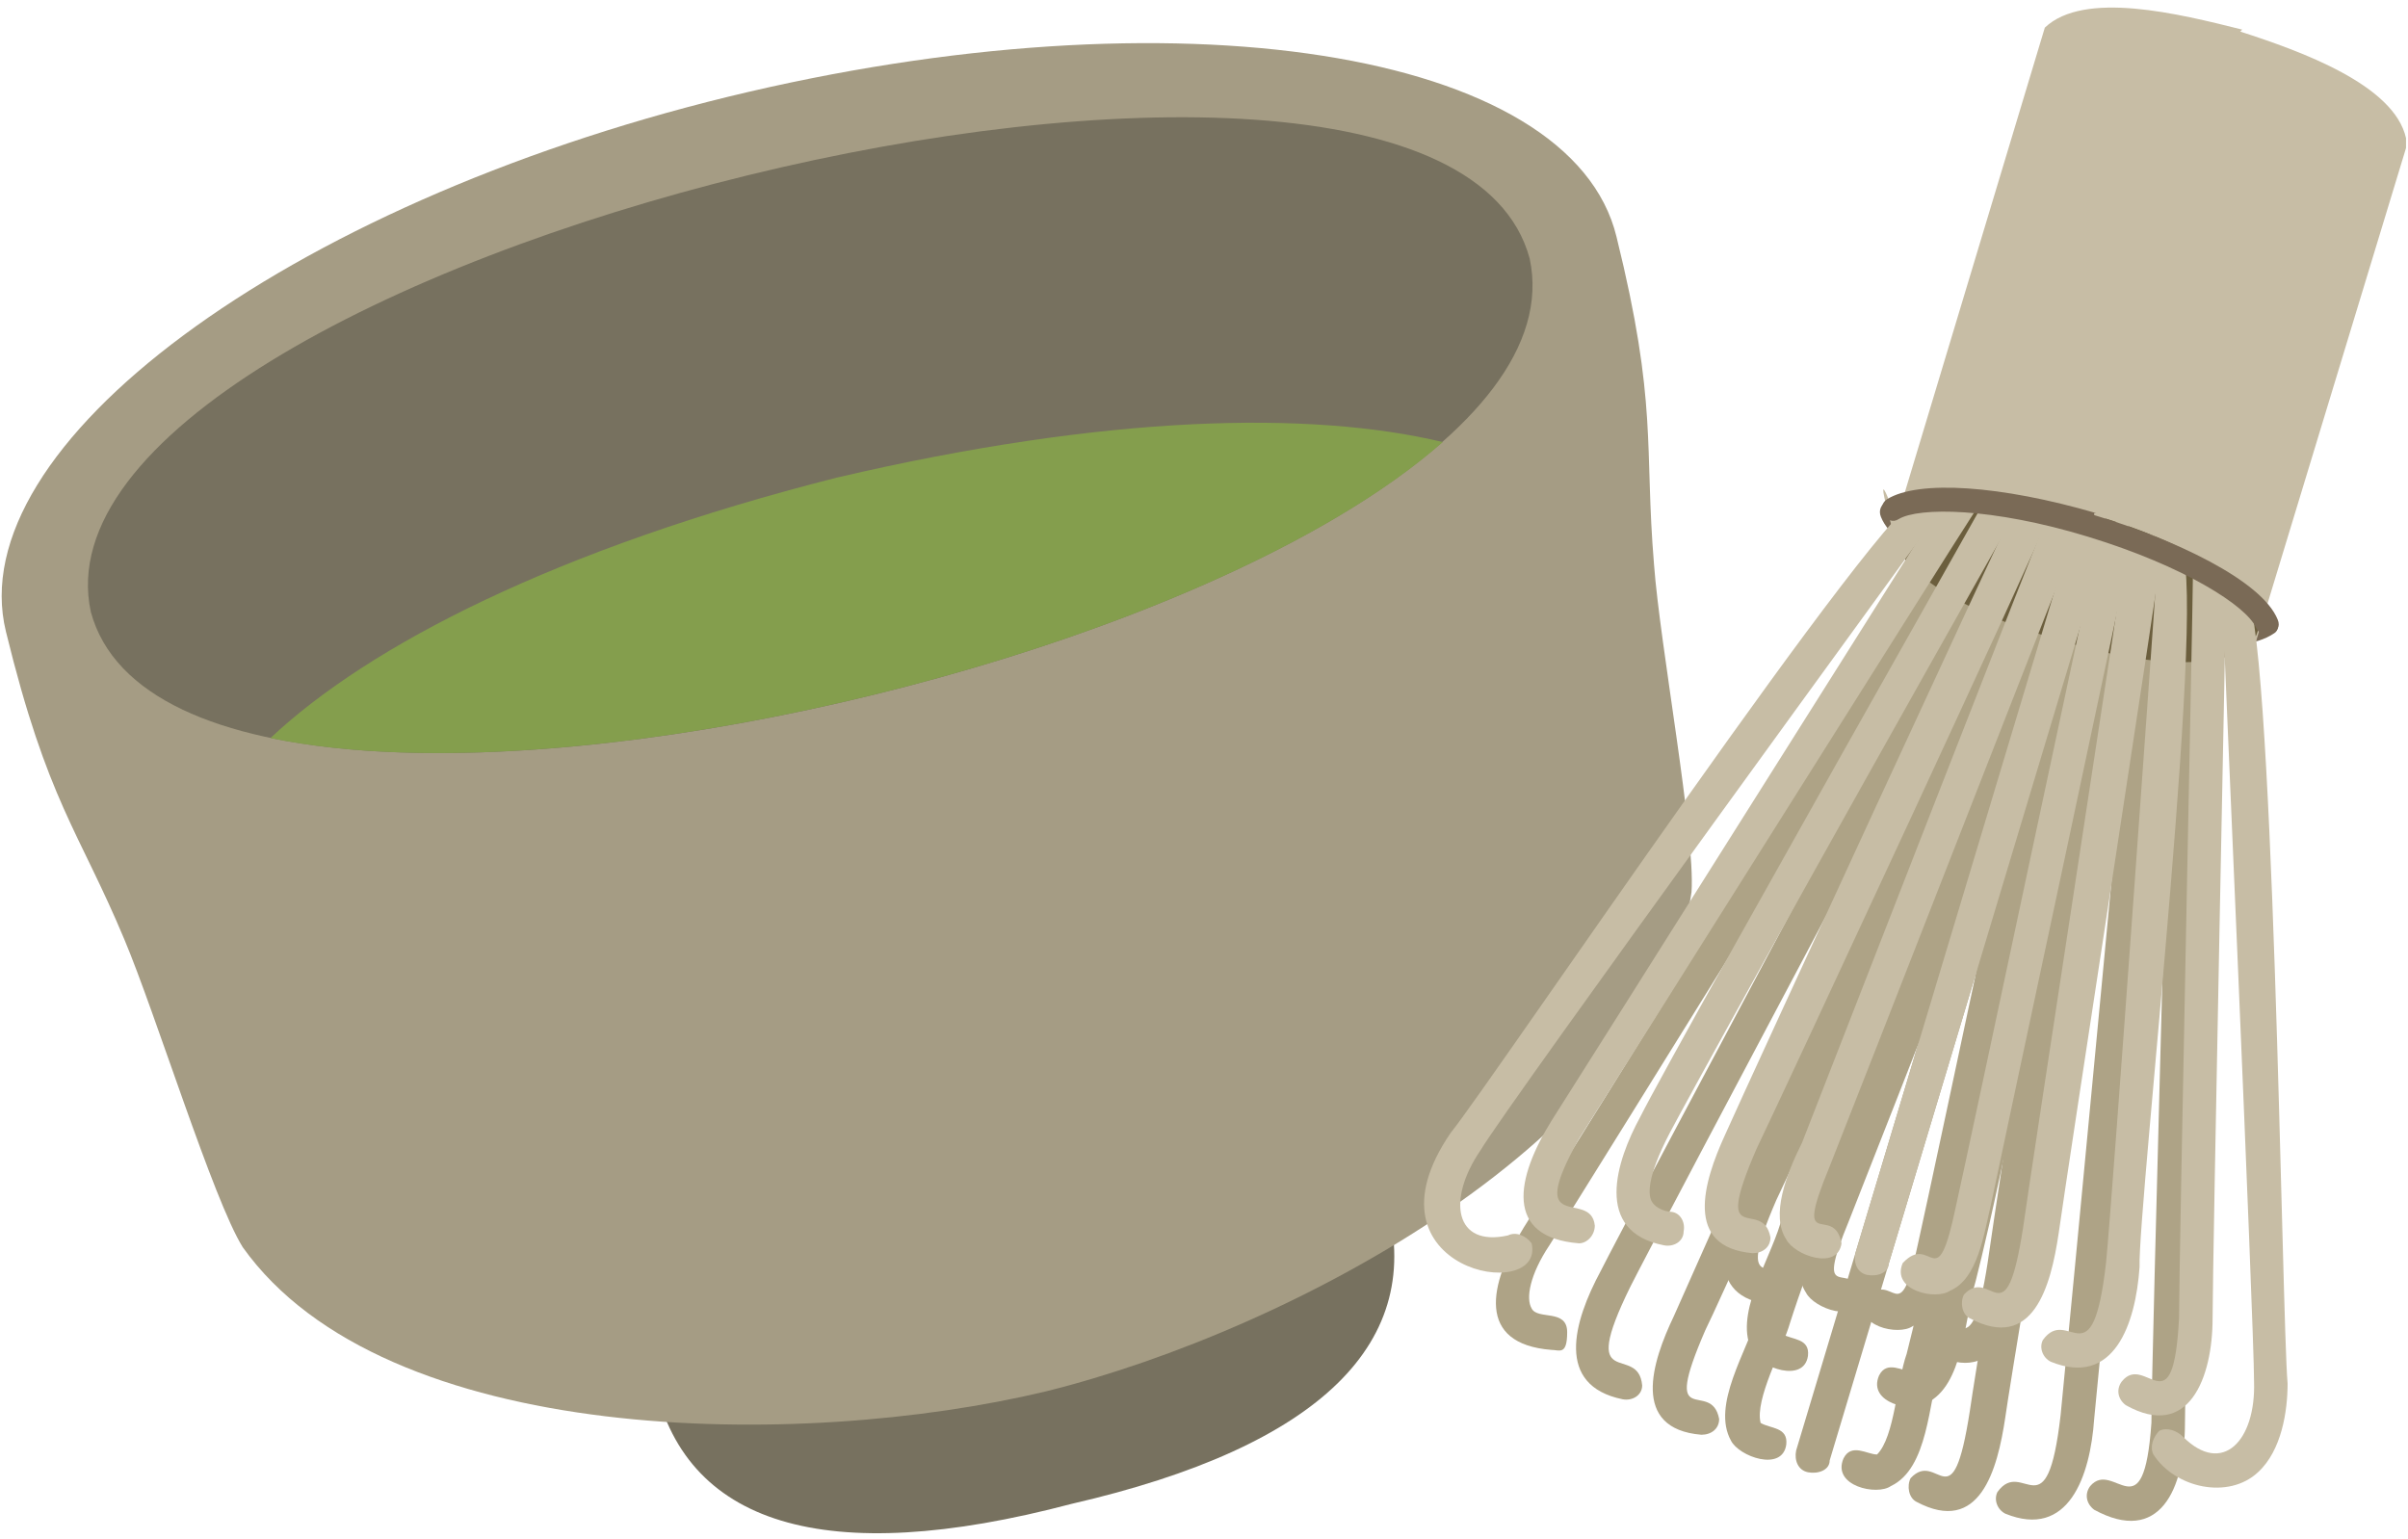 <svg height="78" viewBox="0 0 122 78" width="122" xmlns="http://www.w3.org/2000/svg"><path d="m70.2 60.7c2.1 7.3-3.3 12.6-15.9 15.5-12.5 3.3-19.7 1.1-21.2-6.4-2.1-7.3 3.3-12.6 15.9-15.5 12.5-3.3 19.8-1.1 21.2 6.4z" fill="#77715f"/><path d="m36.9 4.9c-22.5 5.5-38.9 17.7-36.6 27.1 2.1 8.6 3.7 10.1 6 15.6 1.6 3.8 4.5 13.2 6 15.6 7.2 10.1 28.2 10.3 40.7 7.3 12.5-3.1 31-13 32.7-25.3.2-2.9-1.6-12.5-1.9-16.6-.5-6 .2-8.1-1.9-16.6-2.3-9.5-22.4-12.6-45-7.1z" fill="#a59c84"/><path d="m77.5 13.1c3.8 17.7-68.2 35.3-72.9 17.9-3.8-17.7 68.2-35.3 72.9-17.9z" fill="#77715f"/><path d="m42.4 24.2c-14.2 3.6-23.7 8.5-28.7 13.2 15.9 3.3 47.6-4.6 59.4-15-6.7-1.6-17-1.4-30.7 1.8z" fill="#849e4d"/><g fill="#aea386"><path d="m107.1 26.2c.4 0 .7.5.6 1-5.6 29.6-6.9 34.9-7.6 37.7-.6 2-.6 5.3-2.5 6.2-.7.5-3 0-2.4-1.4.4-.8 1.2-.2 1.7-.2.9-.9 1-3.7 1.5-5.1.7-2.8 2-8 7.6-37.6 0-.5.6-.8 1.1-.7z"/><path d="m105.5 28.2c.4 0 .7.6.6 1 0 .3-6.5 30.6-7.1 33.5-.4 1.7-.7 3.9-2.1 4.5-.7.5-3 0-2.4-1.4 1.5-1.6 1.7 1.9 2.7-2.9.7-3.1 7.1-33.4 7.3-34 0-.5.6-.8 1.1-.6z"/><path d="m107.1 28.9c.4 0 .7.5.6 1 0 .3-4.8 31.5-5.2 34.4-.4 2.6-1.3 6-4.5 4.3-.4-.2-.5-.8-.3-1.2 1.4-1.5 2.1 2.4 3-3.4.4-2.9 5.2-34.1 5.2-34.4 0-.5.6-.8 1.1-.7z"/><path d="m105.6 25.7c.5 0 .7.7.5 1.2-11.6 27.8-13.4 32.8-14.3 35.6-.4 1.4-1.8 3.9-1.5 5.1.5.3 1.4.2 1.3 1.1-.2 1.4-2.4.6-2.8-.2-1-1.8.8-4.5 1.4-6.5 1-2.7 2.7-7.9 14.4-35.7.2-.4.6-.6 1-.5z"/><path d="m105.8 28.3c.5 0 .7.7.6 1.1-.3.7-11.5 29.4-12.7 32.4-1.9 4.6.2 1.8.6 3.9-.2 1.4-2.4.6-2.8-.2-.8-1.2 0-3.3.8-4.9 1.1-2.8 12.3-31.6 12.5-31.9.2-.4.6-.6 1-.5z"/><path d="m104.1 28c.5 0 .8.7.5 1.2 0 .3-13.3 28.9-14.6 31.6-2.3 5.3.3 2.4.7 4.5 0 .5-.4.8-.9.8-3.6-.3-2.5-3.7-1.4-6 1.2-2.7 14.5-31.3 14.6-31.6.2-.4.6-.6 1-.5z"/><path d="m104.5 30.2c.5 0 .7.7.5 1.2-11.6 27.8-13.4 32.8-14.3 35.6-.4 1.4-1.8 3.9-1.5 5.1.5.3 1.4.2 1.3 1.1-.2 1.4-2.4.6-2.8-.2-1-1.8.8-4.5 1.4-6.5 1-2.7 2.7-7.9 14.4-35.7.2-.4.6-.6 1-.5z"/><path d="m102.5 29c.5 0 .8.7.5 1.2-.6 1.4-15.3 34.6-16.6 37.2-2.3 5.3.3 2.4.7 4.5 0 .5-.4.8-.9.8-3.6-.3-2.5-3.7-1.4-6 1.2-2.7 16.4-36.9 16.6-37.2.2-.4.6-.6 1-.5z"/><path d="m101.5 27.4c.5 0 .8.8.5 1.2-.2.3-18.1 34-19.4 36.6-2.7 5.5.4 2.8.6 5 0 .5-.5.8-1 .7-3.4-.7-2.5-3.9-1.1-6.5 1.3-2.6 19.3-36.3 19.5-36.7s.6-.5 1-.4z"/><path d="m101 24.8c.5.2.8.8.5 1.3-.9 1.4-21.4 34.5-23 37-1 1.5-1.2 2.7-.9 3.2.3.6 1.8 0 1.8 1.2s-.4.9-.8.9c-3.8-.3-3.2-3.3-1.4-6.2 1.6-2.5 22.8-36.6 23-37 .2-.3.6-.5 1-.4z"/><path d="m104.8 30.6c.5 0 .7.6.6 1.1l-12.7 42.3c0 .5-.6.7-1.1.6s-.7-.6-.6-1.1l12.7-42.3c0-.5.6-.7 1.1-.6z"/><path d="m105.3 30.4c.4 0 .7.5.6 1-5.6 29.6-6.9 34.9-7.6 37.7-.6 2-.6 5.3-2.5 6.2-.7.5-3 0-2.4-1.4.4-.8 1.2-.2 1.7-.2.9-.9 1-3.7 1.5-5.1.7-2.8 2-8 7.6-37.6 0-.5.6-.8 1.1-.7z"/><path d="m107.6 30.6c.4 0 .7.5.6 1 0 .4-6.2 37.3-6.6 40.2-.4 2.7-1.3 6-4.5 4.3-.4-.2-.5-.8-.3-1.2 1.4-1.5 2.1 2.4 3-3.4.4-2.9 6.4-38.7 6.6-40.2 0-.5.6-.8 1.1-.7z"/><path d="m109.4 29.7c.4 0 .6.5.6.9s-3.6 38.4-3.9 41.3c-.2 2.9-1.3 6.1-4.5 4.8-.4-.2-.6-.7-.4-1.1 1.3-1.8 2.5 2.2 3.2-3.9.3-2.9 3.9-40.9 3.9-41.3s.6-.9 1.1-.7z"/><path d="m111.2 27.8c.4 0 .6.4.6.8s-1.1 40.6-1.1 43.5c0 3.4-1.3 6.2-4.6 4.4-.4-.3-.5-.8-.2-1.2 1.2-1.4 2.7 2.5 3.1-3.2 0-3 1.1-41.9 1.1-43.6s.6-1 1.1-.8z"/></g><path d="m115 31.1c.4 0 .6.8.2 1-3.5 2.4-18.5-2.4-19.9-5.9-.3-.7.7-1.2 1-.5 1.3 3.2 15.9 7.3 18.7 5.4z" fill="#7a6a56"/><path d="m113.5 1.6c3.1 1 7.8 2.7 8.4 5.4v.5s-7.6 25-7.6 25c-3.4 2.9-17.2-1.2-18.4-5.6s.2-.5.2-.6l7.5-24.9c2-1.9 6.8-.7 10 .1z" fill="#c7bda5"/><path d="m96.4 26.6c.8-3.5 18.8 1.9 17.5 5.3-.8 3.5-18.8-1.9-17.5-5.3z" fill="#6b5e3d"/><path d="m106.1 26.1c12.3 3.6 10.4 10.1-1.9 6.3-12.3-3.6-10.4-10.1 1.9-6.3zm-1.5 5.2c10.8 3 11.9-.7 1.2-4.2-10.8-3-11.9.7-1.2 4.2z" fill="#6b5e3d"/><path d="m107.4 26.4c.4 0 .7.6.6 1 0 .3-6.5 30.6-7.1 33.5-.4 1.7-.7 3.9-2.1 4.5-.7.5-3 0-2.4-1.4 1.5-1.6 1.7 1.9 2.7-2.9.7-3.1 7.1-33.4 7.3-34 0-.5.6-.8 1.1-.6z" fill="#c7bda5"/><path d="m108.9 27.1c.4 0 .7.5.6 1 0 .3-4.8 31.5-5.2 34.4-.4 2.7-1.3 6-4.5 4.3-.4-.2-.5-.8-.3-1.2 1.4-1.5 2.1 2.4 3-3.4.4-2.9 5.2-34.1 5.2-34.4 0-.5.6-.8 1.1-.7z" fill="#c7bda5"/><path d="m110.4 27.8c1.6.5-2.1 33.4-2 36.4-.2 2.9-1.3 6.1-4.5 4.8-.4-.2-.6-.7-.4-1.1 1.3-1.8 2.5 2.2 3.2-3.9.3-2.9 2.6-35.2 2.6-35.5 0-.5.6-.9 1.1-.8z" fill="#c7bda5"/><path d="m112.2 28.5c.4 0 .6.4.6.8s-.7 34.5-.7 37.5-1.2 6.2-4.4 4.4c-.4-.3-.5-.8-.2-1.2 1.2-1.5 2.6 2.5 2.9-3.2 0-3 .7-36.1.7-37.5s.6-1 1.1-.8z" fill="#c7bda5"/><path d="m113.7 29.8c1.5 1 1.9 37 2.2 40.3 0 1.4-.3 3.4-1.5 4.5-1.5 1.4-4.2.8-5.3-.9-.2-.4 0-.9.3-1.2.4-.2.9 0 1.2.3 2 2 3.7.2 3.6-2.8 0-2.9-1.6-39-1.6-39.4 0-.6.6-1 1.1-.9z" fill="#c7bda5"/><path d="m104.8 25.6c.5 0 .7.7.6 1.1-.3.7-11.5 29.4-12.7 32.4-1.9 4.6.2 1.8.6 3.9-.2 1.4-2.4.6-2.8-.2-.8-1.2 0-3.3.8-4.9 1.1-2.8 12.3-31.6 12.5-31.9.2-.4.6-.6 1-.5z" fill="#c7bda5"/><path d="m103.1 25.4c.5 0 .8.7.5 1.2 0 .3-13.3 28.9-14.6 31.6-2.3 5.3.3 2.4.7 4.5 0 .5-.4.8-.9.8-3.5-.3-2.5-3.6-1.4-6 1.2-2.7 14.4-31.3 14.6-31.6.2-.4.6-.6 1-.5z" fill="#c7bda5"/><path d="m101.4 25.1c.9.3.6 1.2.2 1.8-10.5 18.6-16.1 28.8-17 30.5-1.2 2.3-1.1 3.2-.9 3.5 0 0 .2.4.9.5.5 0 .8.5.7 1 0 .5-.5.8-1 .7-3.6-.7-2.4-4.3-1.2-6.5.9-1.8 6.6-12 17.1-30.6.2-.5.7-1.2 1.3-.9z" fill="#c7bda5"/><path d="m99.5 24.7c.5.2.8.8.5 1.3-.8 1.2-18.4 29.2-20 31.7-2.8 5 .6 2.5.8 4.4 0 .5-.4.9-.8.9-3.8-.3-3.2-3.3-1.4-6.2 1.6-2.5 19.8-31.4 20-31.7s.6-.5 1-.4z" fill="#c7bda5"/><path d="m97.6 25c.6.2.8.9.4 1.3-.2.3-21.5 29.5-23 32-1.7 2.5-1.3 4.9 1.4 4.3.4-.2.9 0 1.2.4.7 3.1-8.9 1.4-4.1-5.6 2.1-2.6 22.1-32.3 24-32.4z" fill="#c7bda5"/><path d="m106.2 26c.5 0 .7.6.6 1.1l-11.1 36.9c0 .5-.6.7-1.1.6s-.7-.6-.6-1.1l11.1-36.9c0-.5.6-.7 1.1-.6z" fill="#c7bda5"/><path d="m106.1 26.1c4 1.2 8.5 3.3 9.3 5.3.3.7-.8 1.1-1.1.4-.5-1.1-3.6-3.1-8.5-4.6s-8.6-1.5-9.6-.9c-.6.4-1.2-.6-.6-1 1.6-1 5.8-.7 10.6.7h-.1z" fill="#7a6a56"/></svg>